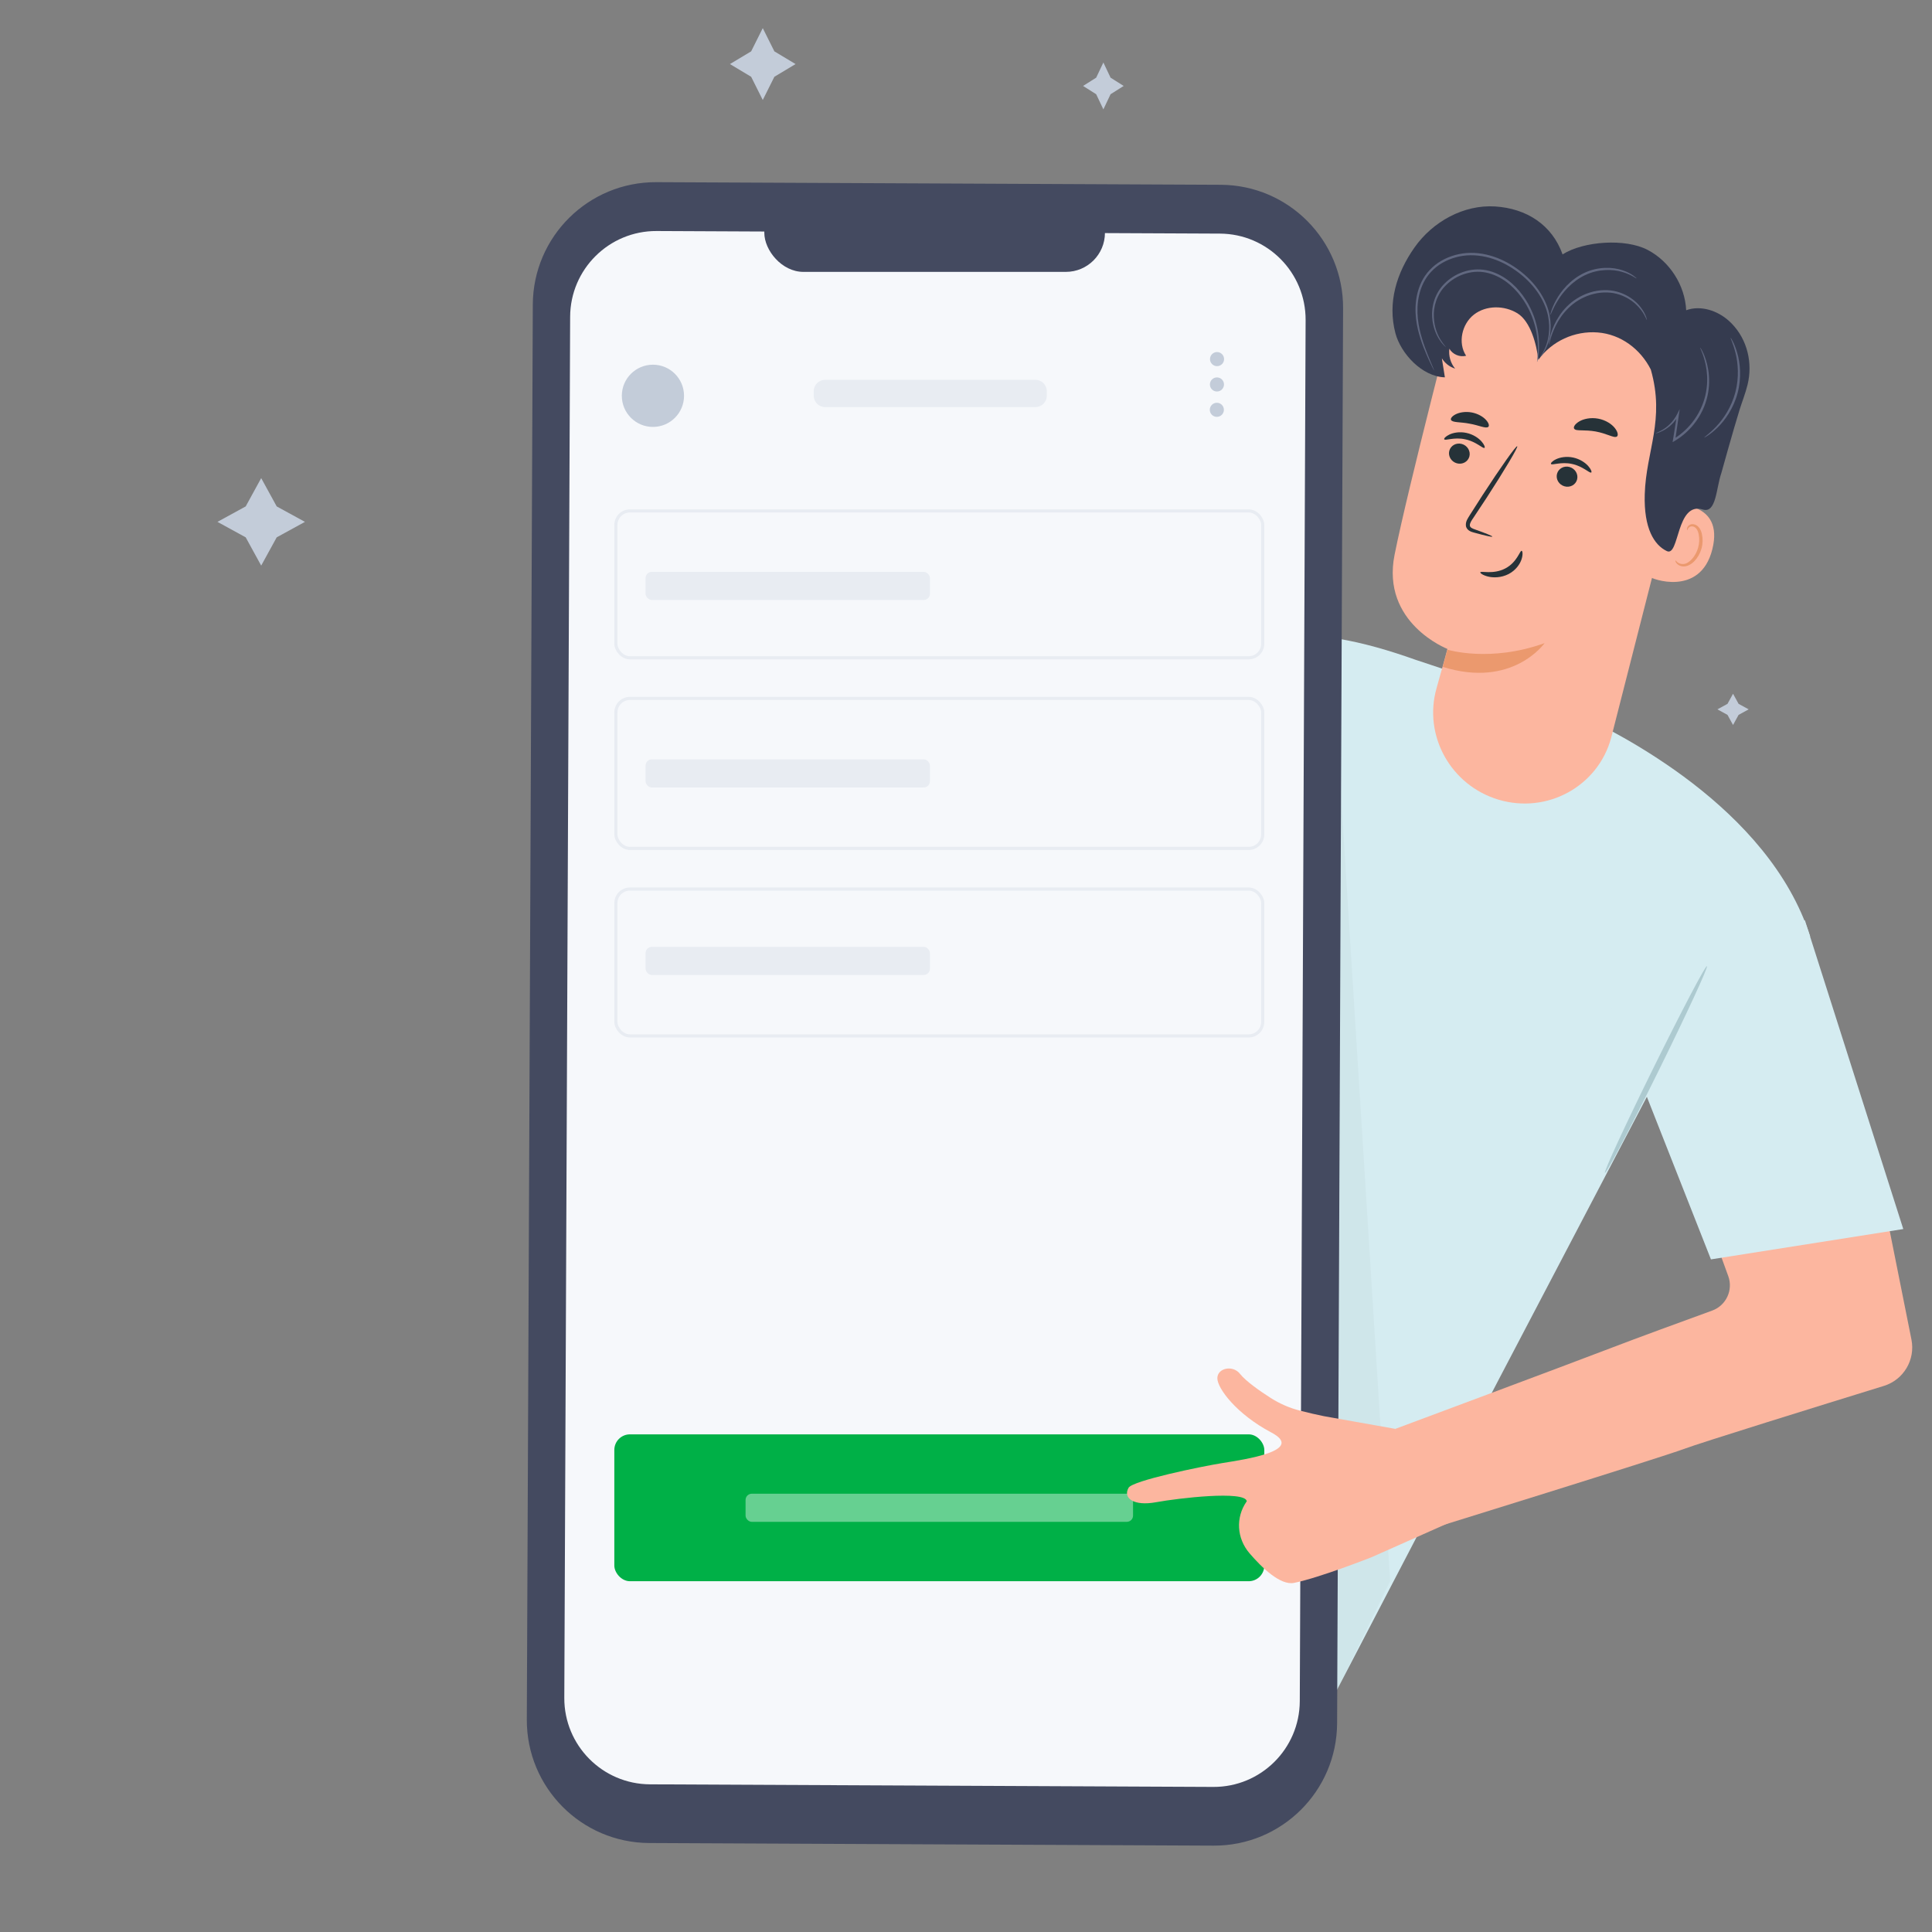 <svg width="144" height="144" viewBox="0 0 144 144" fill="none" xmlns="http://www.w3.org/2000/svg">
<rect x="0" y="0" width="144" height="144" fill="#808080" stroke="none"/>
<g clip-path="url(#clip0_78_13277)">
<path d="M134.92 69.794L122.86 81.535L111.747 102.745L99.248 126.728L83.893 119.529L67.295 111.031L77.912 90.75L84.51 68.04C79.848 71.133 71.195 75.345 60.835 73.149C49.612 70.769 54.999 28.445 54.999 28.445L67.331 28.128L68.56 57.97L82.501 51.814L82.522 51.865C83.361 51.49 84.095 51.157 84.485 50.944C92.194 46.739 97.253 46.23 105.523 49.182L117.455 53.145C120.522 54.591 131.826 60.157 134.92 69.794Z" fill="#D5ECF1"/>
<path d="M92.66 48.275C92.668 48.291 92.38 48.433 91.912 48.767C91.444 49.099 90.81 49.651 90.184 50.466C89.557 51.279 88.959 52.358 88.481 53.633C87.994 54.903 87.619 56.358 87.211 57.88C86.385 60.914 85.638 63.66 85.09 65.674C84.814 66.652 84.589 67.452 84.426 68.031C84.349 68.292 84.286 68.504 84.237 68.669C84.191 68.814 84.165 68.89 84.158 68.888C84.152 68.886 84.167 68.808 84.2 68.659C84.24 68.492 84.292 68.277 84.356 68.012C84.505 67.429 84.71 66.624 84.962 65.64C85.496 63.622 86.224 60.871 87.029 57.832C87.438 56.31 87.819 54.85 88.32 53.571C88.811 52.288 89.43 51.198 90.079 50.385C90.727 49.568 91.385 49.024 91.87 48.707C92.112 48.545 92.31 48.437 92.446 48.369C92.584 48.301 92.656 48.269 92.66 48.275Z" fill="#263238"/>
<g opacity="0.3">
<g opacity="0.3">
<path opacity="0.3" d="M88.133 54.272C84.685 63.606 78.484 68.827 69.701 73.504C69.701 73.504 77.23 72.981 84.182 68.198" fill="black"/>
</g>
</g>
<g opacity="0.3">
<g opacity="0.3">
<path opacity="0.3" d="M99.228 47.659C100.69 71.052 102.151 94.446 103.613 117.84L99.279 126.755L99.228 47.659Z" fill="black"/>
</g>
</g>
<path d="M92.27 79.187C92.285 79.21 91.953 79.439 91.421 79.812C90.889 80.186 90.161 80.71 89.381 81.321C88.601 81.932 87.918 82.514 87.429 82.942C86.939 83.368 86.637 83.636 86.618 83.616C86.601 83.599 86.87 83.297 87.339 82.844C87.808 82.39 88.481 81.789 89.266 81.173C90.05 80.559 90.794 80.049 91.347 79.702C91.9 79.355 92.258 79.166 92.27 79.187Z" fill="#FAFAFA"/>
<path d="M91.805 76.253C91.758 76.281 91.152 75.338 90.314 74.24C89.48 73.14 88.732 72.303 88.772 72.266C88.79 72.249 89.001 72.436 89.315 72.767C89.629 73.097 90.042 73.573 90.463 74.127C90.884 74.68 91.233 75.206 91.467 75.596C91.702 75.987 91.827 76.24 91.805 76.253Z" fill="#FAFAFA"/>
<path d="M93.954 64.801C93.979 64.846 93.208 65.32 92.233 65.858C91.257 66.397 90.446 66.797 90.421 66.752C90.396 66.707 91.166 66.233 92.142 65.694C93.118 65.155 93.928 64.755 93.954 64.801Z" fill="#FAFAFA"/>
<path d="M91.839 59.923C91.823 59.941 91.58 59.763 91.221 59.437C90.861 59.11 90.39 58.631 89.919 58.058C89.449 57.484 89.071 56.927 88.821 56.511C88.572 56.094 88.444 55.822 88.465 55.81C88.514 55.781 89.13 56.806 90.064 57.939C90.992 59.076 91.876 59.88 91.839 59.923Z" fill="#FAFAFA"/>
<path d="M95.621 59.849C95.575 59.827 95.872 59.121 96.284 58.273C96.697 57.424 97.07 56.756 97.116 56.778C97.163 56.801 96.866 57.507 96.453 58.355C96.04 59.203 95.668 59.872 95.621 59.849Z" fill="#FAFAFA"/>
<path d="M94.768 54.085C94.71 54.082 94.775 52.965 94.559 51.614C94.352 50.261 93.95 49.217 94.004 49.197C94.026 49.188 94.156 49.438 94.31 49.865C94.465 50.292 94.637 50.899 94.744 51.585C94.851 52.271 94.873 52.901 94.855 53.355C94.838 53.809 94.792 54.087 94.768 54.085Z" fill="#FAFAFA"/>
<path d="M95.417 82.825C95.39 82.823 95.409 82.42 95.431 81.771C95.454 81.121 95.472 80.224 95.448 79.234C95.423 78.243 95.36 77.349 95.305 76.701C95.25 76.053 95.211 75.652 95.239 75.648C95.262 75.644 95.348 76.04 95.437 76.686C95.526 77.333 95.61 78.233 95.636 79.229C95.66 80.226 95.62 81.129 95.564 81.779C95.507 82.429 95.442 82.828 95.417 82.825Z" fill="#FAFAFA"/>
<path d="M94.926 91.789C94.882 91.828 94.285 91.108 93.326 90.504C92.373 89.888 91.467 89.651 91.485 89.595C91.488 89.549 92.441 89.71 93.427 90.345C94.417 90.971 94.965 91.767 94.926 91.789Z" fill="#FAFAFA"/>
<path d="M99.493 97.249C99.516 97.295 98.408 97.916 97.018 98.635C95.627 99.355 94.481 99.901 94.457 99.855C94.433 99.809 95.54 99.188 96.932 98.468C98.322 97.749 99.469 97.203 99.493 97.249Z" fill="#FAFAFA"/>
<path d="M86.693 99.737C86.651 99.768 85.835 98.729 84.87 97.418C83.906 96.106 83.157 95.018 83.199 94.987C83.241 94.957 84.057 95.995 85.022 97.307C85.986 98.618 86.734 99.706 86.693 99.737Z" fill="#FAFAFA"/>
<path d="M83.023 89.612C82.998 89.613 82.964 89.331 82.943 88.872C82.922 88.415 82.918 87.781 82.95 87.081C82.982 86.382 83.046 85.751 83.109 85.297C83.172 84.843 83.231 84.565 83.256 84.568C83.31 84.575 83.2 85.7 83.137 87.09C83.072 88.48 83.077 89.61 83.023 89.612Z" fill="#FAFAFA"/>
<path d="M78.68 107.103C78.647 107.142 77.705 106.413 76.575 105.474C75.445 104.535 74.557 103.741 74.59 103.701C74.623 103.662 75.565 104.391 76.695 105.33C77.825 106.269 78.713 107.063 78.68 107.103Z" fill="#FAFAFA"/>
<path d="M81.175 106.557C81.123 106.559 81.051 105.294 81.015 103.734C80.979 102.172 80.991 100.906 81.043 100.905C81.095 100.904 81.166 102.168 81.203 103.729C81.239 105.289 81.227 106.556 81.175 106.557Z" fill="#FAFAFA"/>
<path d="M86.259 117.295C86.246 117.323 85.809 117.145 85.085 116.914C84.361 116.682 83.344 116.416 82.197 116.257C81.049 116.101 79.997 116.086 79.238 116.115C78.478 116.144 78.009 116.198 78.005 116.168C78.004 116.155 78.119 116.127 78.33 116.091C78.541 116.052 78.849 116.013 79.231 115.982C79.994 115.918 81.06 115.913 82.222 116.071C83.384 116.231 84.409 116.522 85.128 116.788C85.487 116.92 85.774 117.039 85.966 117.134C86.16 117.227 86.264 117.283 86.259 117.295Z" fill="#FAFAFA"/>
<path d="M90.309 119.325C90.324 119.306 90.64 119.513 91.121 119.887C91.601 120.261 92.242 120.811 92.9 121.469C93.559 122.128 94.108 122.768 94.483 123.249C94.858 123.729 95.064 124.045 95.045 124.06C95.022 124.078 94.779 123.79 94.38 123.334C93.982 122.876 93.421 122.255 92.768 121.601C92.114 120.949 91.493 120.388 91.036 119.989C90.579 119.589 90.292 119.347 90.309 119.325Z" fill="#FAFAFA"/>
<path d="M92.241 100.527C92.193 100.546 91.775 99.605 91.307 98.426C90.839 97.246 90.499 96.274 90.548 96.256C90.596 96.236 91.014 97.177 91.482 98.357C91.949 99.536 92.289 100.508 92.241 100.527Z" fill="#FAFAFA"/>
<path d="M77.667 63.962C77.684 63.979 77.482 64.217 77.116 64.563C76.75 64.909 76.212 65.355 75.572 65.783C74.93 66.21 74.311 66.534 73.851 66.739C73.391 66.945 73.094 67.039 73.085 67.017C73.061 66.963 74.203 66.475 75.468 65.627C76.736 64.786 77.627 63.919 77.667 63.962Z" fill="#FAFAFA"/>
<path d="M78.714 60.274C78.662 60.271 78.655 59.551 78.697 58.665C78.738 57.78 78.814 57.063 78.866 57.066C78.918 57.068 78.926 57.788 78.884 58.675C78.842 59.56 78.766 60.276 78.714 60.274Z" fill="#FAFAFA"/>
<path d="M71.278 63.413C71.256 63.461 70.418 63.123 69.406 62.659C68.393 62.195 67.59 61.78 67.612 61.733C67.633 61.686 68.471 62.025 69.484 62.488C70.496 62.953 71.3 63.367 71.278 63.413Z" fill="#FAFAFA"/>
<path d="M84.251 58.585C84.199 58.581 84.225 57.689 84.309 56.592C84.393 55.495 84.503 54.609 84.555 54.613C84.606 54.617 84.58 55.509 84.497 56.606C84.412 57.703 84.302 58.589 84.251 58.585Z" fill="#FAFAFA"/>
<path d="M67.695 71.096C67.682 71.141 66.708 70.842 65.638 70.197C64.565 69.557 63.844 68.838 63.877 68.805C63.914 68.762 64.68 69.407 65.735 70.036C66.786 70.67 67.716 71.043 67.695 71.096Z" fill="#FAFAFA"/>
<path d="M62.25 63.743C62.288 63.778 61.601 64.593 60.716 65.563C59.829 66.534 59.081 67.291 59.043 67.257C59.004 67.222 59.691 66.407 60.577 65.437C61.463 64.466 62.212 63.708 62.25 63.743Z" fill="#FAFAFA"/>
<path d="M61.856 57.144C61.837 57.188 61.032 56.847 60.176 56.202C59.317 55.56 58.764 54.883 58.801 54.852C58.842 54.814 59.446 55.423 60.289 56.051C61.128 56.684 61.882 57.094 61.856 57.144Z" fill="#FAFAFA"/>
<path d="M58.556 58.517C58.596 58.55 58.252 59.022 57.788 59.57C57.324 60.119 56.916 60.536 56.876 60.503C56.837 60.469 57.181 59.998 57.645 59.449C58.108 58.901 58.517 58.483 58.556 58.517Z" fill="#FAFAFA"/>
<path d="M65.629 46.369C65.67 46.402 65.039 47.238 64.222 48.237C63.404 49.236 62.708 50.019 62.668 49.986C62.628 49.954 63.259 49.117 64.076 48.118C64.894 47.119 65.589 46.336 65.629 46.369Z" fill="#FAFAFA"/>
<path d="M59.314 47.751C59.275 47.785 58.589 47.065 57.781 46.142C56.974 45.219 56.35 44.444 56.389 44.41C56.429 44.375 57.114 45.095 57.923 46.019C58.73 46.941 59.353 47.717 59.314 47.751Z" fill="#FAFAFA"/>
<path d="M62.401 39.923C62.356 39.948 61.875 39.183 61.327 38.212C60.779 37.242 60.371 36.434 60.416 36.409C60.462 36.384 60.942 37.149 61.49 38.12C62.038 39.09 62.446 39.898 62.401 39.923Z" fill="#FAFAFA"/>
<path d="M62.328 34.898C62.282 34.862 62.821 34.179 63.251 33.209C63.687 32.242 63.837 31.385 63.894 31.395C63.94 31.397 63.871 32.29 63.422 33.286C62.98 34.283 62.36 34.931 62.328 34.898Z" fill="#FAFAFA"/>
<path d="M56.5 34.571C56.457 34.582 56.407 33.522 56.944 32.366C57.208 31.793 57.546 31.327 57.825 31.026C58.103 30.723 58.31 30.573 58.325 30.59C58.369 30.63 57.62 31.323 57.115 32.444C56.596 33.558 56.56 34.579 56.5 34.571Z" fill="#FAFAFA"/>
<path d="M131.921 75.006C131.871 75.021 131.574 74.175 131.258 73.117C130.942 72.058 130.725 71.188 130.775 71.173C130.825 71.158 131.121 72.004 131.438 73.062C131.754 74.121 131.971 74.991 131.921 75.006Z" fill="#FAFAFA"/>
<path d="M127.905 80.475C127.903 80.523 127.051 80.497 126.051 80.2C125.047 79.909 124.316 79.471 124.34 79.43C124.365 79.38 125.12 79.735 126.103 80.02C127.084 80.311 127.91 80.421 127.905 80.475Z" fill="#FAFAFA"/>
<path d="M134.999 83.507C134.948 83.499 135.051 82.655 135.23 81.624C135.408 80.592 135.594 79.764 135.644 79.772C135.696 79.781 135.593 80.624 135.414 81.656C135.236 82.687 135.05 83.516 134.999 83.507Z" fill="#FAFAFA"/>
<path d="M107.89 113.554C107.863 113.598 107.049 113.134 106.073 112.518C105.097 111.902 104.328 111.367 104.355 111.323C104.383 111.279 105.197 111.743 106.173 112.359C107.149 112.976 107.918 113.511 107.89 113.554Z" fill="#FAFAFA"/>
<path d="M71.076 25.571L70.054 28.854L69.716 28.749L70.645 25.766L69.871 25.526L69.965 25.225L71.076 25.571" fill="white"/>
<path d="M73.523 29.605L73.43 29.905L71.127 29.188L71.202 28.949L72.982 28.037C73.466 27.787 73.606 27.588 73.676 27.363C73.794 26.983 73.6 26.666 73.098 26.509C72.713 26.39 72.382 26.415 72.088 26.596L71.913 26.316C72.26 26.094 72.721 26.052 73.222 26.209C73.889 26.416 74.206 26.885 74.035 27.434C73.937 27.748 73.751 27.998 73.175 28.293L71.718 29.043L73.523 29.605" fill="white"/>
<path d="M77.155 30.118L76.498 29.914L76.23 30.776L75.892 30.671L76.16 29.808L74.308 29.232L74.384 28.988L76.802 27.354L77.177 27.47L74.838 29.067L76.263 29.511L76.5 28.752L76.828 28.854L76.591 29.613L77.248 29.818L77.155 30.118" fill="white"/>
<path d="M82.186 31.684L81.529 31.48L81.261 32.343L80.923 32.237L81.192 31.375L79.34 30.798L79.415 30.554L81.833 28.92L82.208 29.036L79.869 30.633L81.294 31.077L81.531 30.318L81.859 30.419L81.623 31.179L82.279 31.384L82.186 31.684" fill="white"/>
<path d="M85.087 32.474C84.914 33.032 84.388 33.347 83.586 33.097C83.112 32.95 82.713 32.646 82.54 32.309L82.788 32.093C82.93 32.379 83.256 32.655 83.678 32.786C84.236 32.96 84.616 32.78 84.74 32.381C84.872 31.959 84.69 31.615 83.856 31.355L83.157 31.137L83.839 29.544L85.635 30.103L85.541 30.403L84.04 29.936L83.603 30.947L84.025 31.078C85.014 31.386 85.268 31.892 85.087 32.474Z" fill="white"/>
<path d="M88 33.375C88.135 32.944 87.902 32.568 87.395 32.41C86.894 32.254 86.455 32.457 86.328 32.865C86.215 33.226 86.409 33.662 86.977 33.839C87.451 33.986 87.865 33.812 88 33.375V33.375ZM88.337 33.47C88.145 34.084 87.54 34.328 86.902 34.129C86.03 33.858 85.744 33.105 86.067 32.069C86.414 30.953 87.205 30.561 88.096 30.838C88.391 30.93 88.652 31.068 88.819 31.259L88.598 31.488C88.464 31.323 88.253 31.211 88.009 31.135C87.301 30.915 86.704 31.228 86.427 32.119C86.403 32.194 86.379 32.289 86.358 32.391C86.634 32.081 87.081 31.999 87.537 32.141C88.188 32.343 88.523 32.87 88.337 33.47" fill="white"/>
<path d="M92.817 34.905C92.646 35.454 92.116 35.752 91.323 35.506C90.85 35.358 90.446 35.052 90.273 34.715L90.52 34.499C90.662 34.785 90.993 35.063 91.42 35.196C91.963 35.365 92.343 35.206 92.47 34.797C92.592 34.404 92.396 34.059 91.786 33.87L91.552 33.797L91.629 33.548L92.894 32.692L91.215 32.169L91.308 31.869L93.419 32.526L93.344 32.765L92.052 33.644C92.744 33.901 92.98 34.38 92.817 34.905" fill="white"/>
<path d="M95.784 35.798C95.918 35.367 95.685 34.991 95.179 34.833C94.677 34.677 94.239 34.88 94.112 35.288C93.999 35.649 94.193 36.085 94.76 36.262C95.234 36.409 95.648 36.235 95.784 35.798V35.798ZM96.12 35.893C95.929 36.507 95.323 36.751 94.685 36.552C93.813 36.281 93.527 35.528 93.85 34.492C94.198 33.375 94.988 32.984 95.879 33.261C96.175 33.353 96.436 33.491 96.602 33.682L96.382 33.911C96.248 33.746 96.036 33.634 95.792 33.558C95.084 33.338 94.488 33.651 94.21 34.542C94.187 34.617 94.162 34.712 94.141 34.813C94.418 34.504 94.865 34.422 95.32 34.563C95.972 34.766 96.307 35.292 96.12 35.893" fill="white"/>
<path d="M99.857 34.53L99.782 34.769L97.46 37.385L97.094 37.271L99.374 34.709L97.685 34.183L97.494 34.798L97.161 34.694L97.446 33.779L99.857 34.53" fill="white"/>
<path d="M70.664 19.835L70.829 19.307L76.51 21.075C77.165 21.279 77.865 20.912 78.069 20.256C78.273 19.6 77.9 18.891 77.25 18.697L71.569 16.928L71.734 16.4L77.415 18.168C78.361 18.463 78.892 19.474 78.598 20.42C78.303 21.367 77.292 21.899 76.345 21.604L70.664 19.835" fill="#DADBD8"/>
<path d="M78.251 20.603L78.416 20.074L82.315 21.288L82.15 21.817L78.251 20.603Z" fill="#DADBD8"/>
<path d="M99.366 124.474C99.311 124.474 99.266 125.44 99.266 126.63C99.266 127.821 99.311 128.786 99.366 128.786C99.421 128.786 99.465 127.821 99.465 126.63C99.465 125.44 99.421 124.474 99.366 124.474Z" fill="#89A0B9"/>
<path d="M90.454 137.563L48.387 137.368C43.328 137.345 39.245 133.225 39.266 128.166L39.712 22.703C39.733 17.641 43.855 13.555 48.918 13.578L90.985 13.773C96.044 13.796 100.128 17.916 100.106 22.975L99.66 128.438C99.639 133.5 95.517 137.586 90.454 137.563" fill="#444A60"/>
<path d="M90.925 17.412L82.769 17.375L58.949 17.265L56.08 17.252L48.942 17.219C45.397 17.202 42.51 20.064 42.495 23.609L42.06 126.549C42.045 130.092 44.904 132.977 48.448 132.994L90.431 133.187C93.975 133.204 96.862 130.342 96.878 126.797L97.313 23.857C97.328 20.314 94.468 17.429 90.925 17.412Z" fill="#F6F8FB"/>
<path d="M91.236 26.768C91.235 27.058 90.999 27.292 90.709 27.291C90.419 27.29 90.184 27.054 90.186 26.764C90.187 26.474 90.423 26.239 90.713 26.24C91.003 26.242 91.237 26.478 91.236 26.768Z" fill="#C3CCD9"/>
<path d="M91.229 28.657C91.228 28.948 90.992 29.182 90.702 29.181C90.412 29.18 90.177 28.944 90.179 28.653C90.18 28.363 90.416 28.129 90.706 28.13C90.996 28.131 91.23 28.367 91.229 28.657Z" fill="#C3CCD9"/>
<path d="M91.222 30.547C91.221 30.837 90.985 31.071 90.695 31.07C90.405 31.07 90.171 30.833 90.171 30.543C90.172 30.253 90.409 30.019 90.699 30.02C90.989 30.021 91.223 30.257 91.222 30.547Z" fill="#C3CCD9"/>
<path d="M50.984 29.501C50.984 30.782 49.946 31.82 48.666 31.82C47.385 31.82 46.347 30.782 46.347 29.501C46.347 28.22 47.385 27.182 48.666 27.182C49.946 27.182 50.984 28.22 50.984 29.501Z" fill="#C3CCD9"/>
<path d="M77.172 30.343H61.501C61.031 30.343 60.651 29.963 60.651 29.493V29.159C60.651 28.69 61.031 28.31 61.501 28.31H77.172C77.642 28.31 78.022 28.69 78.022 29.159V29.493C78.022 29.963 77.642 30.343 77.172 30.343Z" fill="#E8ECF2"/>
<rect x="56.968" y="14.208" width="25.388" height="6.056" rx="2.911" fill="#444A60"/>
<rect x="45.904" y="38.081" width="48.213" height="10.947" rx="1.048" stroke="#E8ECF2" stroke-width="0.233"/>
<rect x="45.904" y="52.056" width="48.213" height="11.18" rx="1.048" stroke="#E8ECF2" stroke-width="0.233"/>
<rect x="45.904" y="66.264" width="48.213" height="10.947" rx="1.048" stroke="#E8ECF2" stroke-width="0.233"/>
<rect x="45.788" y="106.908" width="48.446" height="10.947" rx="1.165" fill="#00B047"/>
<rect opacity="0.4" x="55.57" y="111.333" width="28.881" height="2.096" rx="0.466" fill="white"/>
<rect x="48.117" y="42.623" width="21.195" height="2.096" rx="0.466" fill="#E8ECF2"/>
<rect x="48.117" y="56.598" width="21.195" height="2.096" rx="0.466" fill="#E8ECF2"/>
<rect x="48.117" y="70.573" width="21.195" height="2.096" rx="0.466" fill="#E8ECF2"/>
<path d="M102.254 116.055L108 113.5L104 106.5L98.661 105.55C98.125 105.44 97.533 105.307 96.869 105.135C96.094 104.936 95.361 104.612 94.699 104.188C93.897 103.675 92.861 102.952 92.423 102.399C91.882 101.713 90.731 101.969 90.734 102.729C90.737 103.489 92.179 105.409 94.749 106.765C97.32 108.121 92.776 108.778 91.126 109.045C89.475 109.312 84.416 110.358 84.116 110.891C83.676 111.673 84.517 112.27 86.158 111.968C87.819 111.663 92.796 111.081 92.929 111.892C92.929 111.892 92.923 111.9 92.913 111.915C92.084 113.105 92.179 114.661 93.13 115.77C94.048 116.841 95.431 118.184 96.448 117.979C98.365 117.596 102.254 116.055 102.254 116.055Z" fill="#FCB69F"/>
<path d="M132.066 88.062C132.018 88.084 131.619 87.308 131.172 86.331C130.724 85.353 130.401 84.544 130.448 84.522C130.495 84.501 130.896 85.276 131.342 86.253C131.789 87.23 132.113 88.04 132.066 88.062Z" fill="#FAFAFA"/>
<path d="M131.098 92.322C131.076 92.368 130.311 92.044 129.39 91.598C128.468 91.151 127.738 90.751 127.761 90.704C127.785 90.658 128.55 90.982 129.472 91.429C130.393 91.876 131.121 92.275 131.098 92.322Z" fill="#FAFAFA"/>
<path d="M111.698 59.605C108.135 58.544 106.068 54.833 107.072 51.295C107.633 49.318 107.881 48.367 107.881 48.367C107.881 48.367 102.923 46.442 103.944 41.345C104.966 36.247 108.625 22.201 108.625 22.201C115.098 20.984 121.766 23.353 126.05 28.393L126.686 29.141L120.084 55.003C119.099 58.611 115.322 60.683 111.698 59.605Z" fill="#FCB69F"/>
<path d="M107.882 48.423C107.882 48.423 111.06 49.403 115.126 47.934C115.126 47.934 112.743 51.339 107.533 49.704L107.882 48.423Z" fill="#EB996E"/>
<path d="M124.64 37.616C124.739 37.596 128.534 37.329 127.626 40.944C126.719 44.56 122.981 43.105 123 43C122.704 42.703 124.64 37.616 124.64 37.616Z" fill="#FCB69F"/>
<path d="M124.882 41.774C124.901 41.766 124.934 41.833 125.028 41.909C125.12 41.983 125.291 42.06 125.497 42.037C125.914 41.993 126.388 41.467 126.569 40.819C126.661 40.493 126.671 40.162 126.619 39.874C126.575 39.581 126.45 39.354 126.267 39.271C126.087 39.179 125.921 39.26 125.851 39.351C125.778 39.439 125.783 39.517 125.762 39.519C125.749 39.525 125.699 39.439 125.766 39.297C125.799 39.229 125.863 39.154 125.965 39.106C126.07 39.057 126.206 39.053 126.337 39.101C126.61 39.19 126.797 39.51 126.854 39.827C126.926 40.149 126.922 40.523 126.819 40.89C126.613 41.612 126.069 42.2 125.508 42.22C125.238 42.223 125.045 42.093 124.957 41.98C124.867 41.863 124.868 41.777 124.882 41.774Z" fill="#EB996E"/>
<path d="M108.021 33.606C107.92 34.004 108.173 34.418 108.587 34.532C109.001 34.646 109.419 34.416 109.521 34.017C109.622 33.618 109.368 33.203 108.955 33.09C108.541 32.976 108.122 33.207 108.021 33.606Z" fill="#263238"/>
<path d="M107.647 32.744C107.72 32.864 108.388 32.562 109.206 32.743C110.025 32.91 110.534 33.462 110.646 33.382C110.699 33.346 110.642 33.147 110.421 32.899C110.205 32.654 109.806 32.374 109.296 32.266C108.785 32.157 108.315 32.251 108.027 32.39C107.734 32.529 107.609 32.689 107.647 32.744Z" fill="#263238"/>
<path d="M116.049 35.323C115.947 35.722 116.201 36.136 116.615 36.249C117.028 36.363 117.447 36.133 117.548 35.734C117.65 35.336 117.396 34.921 116.982 34.807C116.567 34.693 116.15 34.925 116.049 35.323Z" fill="#263238"/>
<path d="M115.602 34.58C115.675 34.7 116.346 34.399 117.163 34.579C117.981 34.747 118.491 35.299 118.602 35.218C118.655 35.183 118.599 34.984 118.377 34.736C118.161 34.49 117.762 34.211 117.252 34.102C116.742 33.994 116.273 34.089 115.984 34.227C115.691 34.365 115.566 34.526 115.602 34.58Z" fill="#263238"/>
<path d="M111.229 39.996C111.243 39.95 110.754 39.752 109.952 39.467C109.748 39.4 109.56 39.316 109.555 39.165C109.539 39.004 109.676 38.798 109.829 38.576C110.135 38.113 110.456 37.627 110.793 37.119C112.143 35.04 113.17 33.312 113.086 33.259C113.001 33.205 111.838 34.846 110.488 36.926C110.16 37.44 109.847 37.929 109.547 38.398C109.417 38.618 109.222 38.858 109.261 39.194C109.283 39.362 109.412 39.51 109.538 39.574C109.664 39.645 109.78 39.672 109.882 39.701C110.703 39.926 111.216 40.042 111.229 39.996Z" fill="#263238"/>
<path d="M113.414 41.054C113.283 41.018 113.087 41.905 112.191 42.371C111.294 42.839 110.369 42.533 110.335 42.656C110.311 42.709 110.509 42.874 110.906 42.972C111.295 43.07 111.894 43.069 112.444 42.785C112.992 42.499 113.303 42.026 113.413 41.669C113.527 41.304 113.476 41.063 113.414 41.054Z" fill="#263238"/>
<path d="M108.147 31.293C108.251 31.511 108.857 31.441 109.537 31.579C110.221 31.693 110.762 31.976 110.936 31.81C111.015 31.728 110.965 31.522 110.752 31.292C110.543 31.063 110.161 30.83 109.692 30.742C109.223 30.656 108.783 30.737 108.505 30.876C108.225 31.015 108.104 31.189 108.147 31.293Z" fill="#263238"/>
<path d="M117.326 31.946C117.396 32.066 117.614 32.071 117.898 32.076C118.184 32.08 118.545 32.092 118.938 32.161C119.33 32.235 119.672 32.352 119.94 32.45C120.208 32.546 120.413 32.618 120.521 32.531C120.623 32.452 120.595 32.201 120.361 31.905C120.131 31.611 119.679 31.306 119.114 31.203C118.548 31.099 118.017 31.224 117.698 31.417C117.374 31.611 117.259 31.835 117.326 31.946Z" fill="#263238"/>
<path d="M129.171 51.707L128.758 52.46L128.007 52.871L128.758 53.283L129.171 54.036L129.584 53.283L130.336 52.871L129.584 52.46L129.171 51.707Z" fill="#C3CCD9"/>
<path d="M19.468 35.636L18.313 37.745L16.208 38.897L18.313 40.05L19.468 42.157L20.624 40.05L22.729 38.897L20.624 37.745L19.468 35.636Z" fill="#C3CCD9"/>
<path d="M56.852 2.096L55.986 3.829L54.406 4.776L55.986 5.722L56.852 7.453L57.718 5.722L59.297 4.776L57.718 3.829L56.852 2.096Z" fill="#C3CCD9"/>
<path d="M82.239 4.658L81.703 5.789L80.725 6.406L81.703 7.023L82.239 8.152L82.775 7.023L83.753 6.406L82.775 5.789L82.239 4.658Z" fill="#C3CCD9"/>
<path d="M128.298 35.263C127.908 36.387 127.926 38.288 126.918 37.976C124.921 37.357 125.183 41.533 124.233 41.074C123.296 40.622 122.513 39.395 122.59 36.839C122.688 33.594 124.119 31.323 123.041 27.542C122.265 26.007 120.796 24.911 119.081 24.779C117.366 24.646 115.659 25.426 114.658 26.825C114.536 25.684 114.078 23.949 113.099 23.35C112.121 22.751 110.772 22.743 109.864 23.444C108.956 24.145 108.642 25.561 109.276 26.517C108.806 26.642 108.266 26.414 108.028 25.991C107.957 26.516 108.116 27.068 108.455 27.474C108.047 27.348 107.689 27.068 107.467 26.703C107.542 27.177 107.617 27.651 107.693 28.124C105.983 28.078 104.402 26.335 104.007 24.838C103.408 22.571 104.083 20.352 105.436 18.436C106.788 16.519 109.094 15.242 111.435 15.388C113.776 15.536 115.678 16.751 116.465 18.96C118.043 17.966 121.142 17.759 122.796 18.621C124.45 19.483 125.588 21.26 125.678 23.123C126.762 22.731 128.016 23.149 128.87 23.922C128.941 23.987 129.011 24.053 129.077 24.122C130.241 25.319 130.65 27.066 130.25 28.687C130.09 29.331 129.83 29.991 129.669 30.504C129.193 32.032 128.298 35.263 128.298 35.263" fill="#353B4F"/>
<path d="M107.767 25.872C107.763 25.876 107.719 25.837 107.637 25.757C107.556 25.677 107.442 25.551 107.322 25.37C107.075 25.018 106.793 24.424 106.744 23.639C106.689 22.87 106.922 21.869 107.676 21.128C108.4 20.392 109.583 19.904 110.783 20.141C111.375 20.258 111.912 20.527 112.364 20.861C112.817 21.198 113.193 21.596 113.495 22.014C114.106 22.846 114.434 23.736 114.587 24.495C114.742 25.257 114.729 25.892 114.688 26.321C114.662 26.535 114.639 26.702 114.612 26.812C114.589 26.924 114.574 26.981 114.568 26.98C114.518 26.982 114.791 26.022 114.465 24.521C114.3 23.78 113.966 22.916 113.364 22.11C112.775 21.314 111.882 20.543 110.749 20.314C109.618 20.089 108.487 20.547 107.791 21.243C107.068 21.941 106.833 22.887 106.869 23.633C106.9 24.392 107.155 24.976 107.379 25.333C107.605 25.695 107.782 25.859 107.767 25.872" fill="#616880"/>
<path d="M106.89 27.613C106.884 27.616 106.847 27.546 106.78 27.412C106.713 27.278 106.617 27.079 106.498 26.82C106.267 26.301 105.92 25.545 105.68 24.546C105.565 24.048 105.485 23.485 105.507 22.878C105.531 22.274 105.651 21.62 105.955 21.002C106.255 20.383 106.764 19.826 107.41 19.448C108.056 19.073 108.823 18.853 109.615 18.847C110.408 18.837 111.172 19.034 111.851 19.329C112.53 19.63 113.129 20.033 113.641 20.48C114.668 21.375 115.314 22.495 115.501 23.513C115.696 24.533 115.491 25.385 115.255 25.902C115.139 26.166 115.009 26.35 114.925 26.473C114.831 26.591 114.779 26.651 114.775 26.648C114.757 26.636 114.975 26.398 115.191 25.875C115.404 25.36 115.584 24.526 115.379 23.537C115.182 22.553 114.544 21.471 113.534 20.603C112.537 19.743 111.157 19.014 109.617 19.024C108.856 19.029 108.117 19.24 107.497 19.598C106.877 19.958 106.392 20.484 106.101 21.075C105.805 21.664 105.683 22.296 105.654 22.884C105.626 23.475 105.697 24.026 105.802 24.519C106.022 25.506 106.35 26.266 106.561 26.793C106.665 27.042 106.748 27.243 106.812 27.398C106.869 27.537 106.896 27.611 106.89 27.613" fill="#616880"/>
<path d="M127.03 32.608C127.011 32.581 127.413 32.329 127.929 31.779C128.444 31.236 129.048 30.355 129.342 29.246C129.634 28.136 129.544 27.071 129.364 26.345C129.188 25.612 128.962 25.194 128.992 25.18C129.002 25.175 129.067 25.274 129.163 25.465C129.26 25.656 129.38 25.944 129.485 26.314C129.7 27.047 129.815 28.144 129.512 29.291C129.209 30.437 128.567 31.334 128.019 31.866C127.744 32.135 127.498 32.326 127.32 32.444C127.141 32.564 127.036 32.617 127.03 32.608Z" fill="#616880"/>
<path d="M123.404 32.298C123.398 32.281 123.609 32.22 123.936 32.022C124.257 31.824 124.703 31.464 125.006 30.865L125.195 30.493L125.135 30.906C125.054 31.465 124.962 32.108 124.861 32.806L124.735 32.721C125.222 32.427 125.704 32.02 126.107 31.515C126.62 30.878 126.95 30.152 127.11 29.463C127.27 28.772 127.27 28.122 127.2 27.588C127.054 26.516 126.687 25.924 126.725 25.91C126.73 25.907 126.754 25.942 126.795 26.012C126.838 26.08 126.891 26.186 126.956 26.325C127.083 26.604 127.235 27.026 127.323 27.571C127.411 28.114 127.425 28.782 127.269 29.498C127.112 30.212 126.775 30.967 126.244 31.625C125.828 32.147 125.328 32.566 124.821 32.865L124.666 32.956L124.695 32.78C124.807 32.084 124.91 31.443 124.999 30.886L125.128 30.927C124.794 31.55 124.316 31.906 123.974 32.089C123.801 32.181 123.657 32.234 123.559 32.266C123.46 32.294 123.406 32.305 123.404 32.298" fill="#616880"/>
<path d="M122.749 23.843C122.713 23.865 122.575 23.263 121.888 22.642C121.548 22.34 121.073 22.047 120.489 21.897C119.909 21.745 119.225 21.764 118.561 21.968C117.896 22.177 117.322 22.542 116.895 22.968C116.462 23.392 116.164 23.859 115.957 24.268C115.55 25.097 115.481 25.682 115.445 25.673C115.436 25.671 115.443 25.526 115.496 25.269C115.548 25.012 115.65 24.644 115.844 24.214C116.042 23.788 116.338 23.299 116.78 22.853C117.218 22.404 117.814 22.017 118.508 21.799C119.202 21.585 119.922 21.571 120.531 21.74C121.142 21.906 121.63 22.225 121.973 22.55C122.314 22.881 122.518 23.214 122.624 23.454C122.677 23.575 122.712 23.671 122.729 23.738C122.748 23.805 122.755 23.841 122.749 23.843" fill="#616880"/>
<path d="M121.98 20.749C121.96 20.781 121.606 20.468 120.904 20.266C120.215 20.059 119.15 20.028 118.145 20.505C117.141 20.987 116.471 21.797 116.098 22.417C115.718 23.042 115.582 23.484 115.552 23.473C115.541 23.469 115.565 23.357 115.63 23.159C115.695 22.961 115.81 22.681 115.99 22.353C116.344 21.705 117.02 20.85 118.069 20.346C119.122 19.846 120.236 19.901 120.94 20.146C121.297 20.266 121.565 20.415 121.735 20.538C121.905 20.659 121.987 20.741 121.98 20.749" fill="#616880"/>
<path d="M127.5 91.5L128.815 95.116C129.193 96.156 128.655 97.305 127.616 97.683C125.459 98.467 121.973 99.741 120 100.5C117 101.654 104 106.5 104 106.5L106.5 114C106.5 114 123.758 108.653 125.5 108C126.797 107.514 135.865 104.702 140.412 103.298C141.884 102.844 142.77 101.351 142.468 99.841L140.5 90L127.5 91.5Z" fill="#FCB69F"/>
<path d="M141.86 91.606L134.528 68.593L119.172 72.677L127.524 93.867L141.86 91.606Z" fill="#D5ECF1"/>
</g>
<path d="M127.225 72.013C127.121 71.949 125.335 75.346 123.236 79.6C121.136 83.856 119.518 87.356 119.621 87.42C119.725 87.484 121.51 84.088 123.61 79.832C125.71 75.579 127.328 72.078 127.225 72.013Z" fill="#ADCAD0"/>
<defs>
<clipPath id="clip0_78_13277">
<rect width="140.845" height="144" fill="white" transform="translate(2)"/>
</clipPath>
</defs>
</svg>
